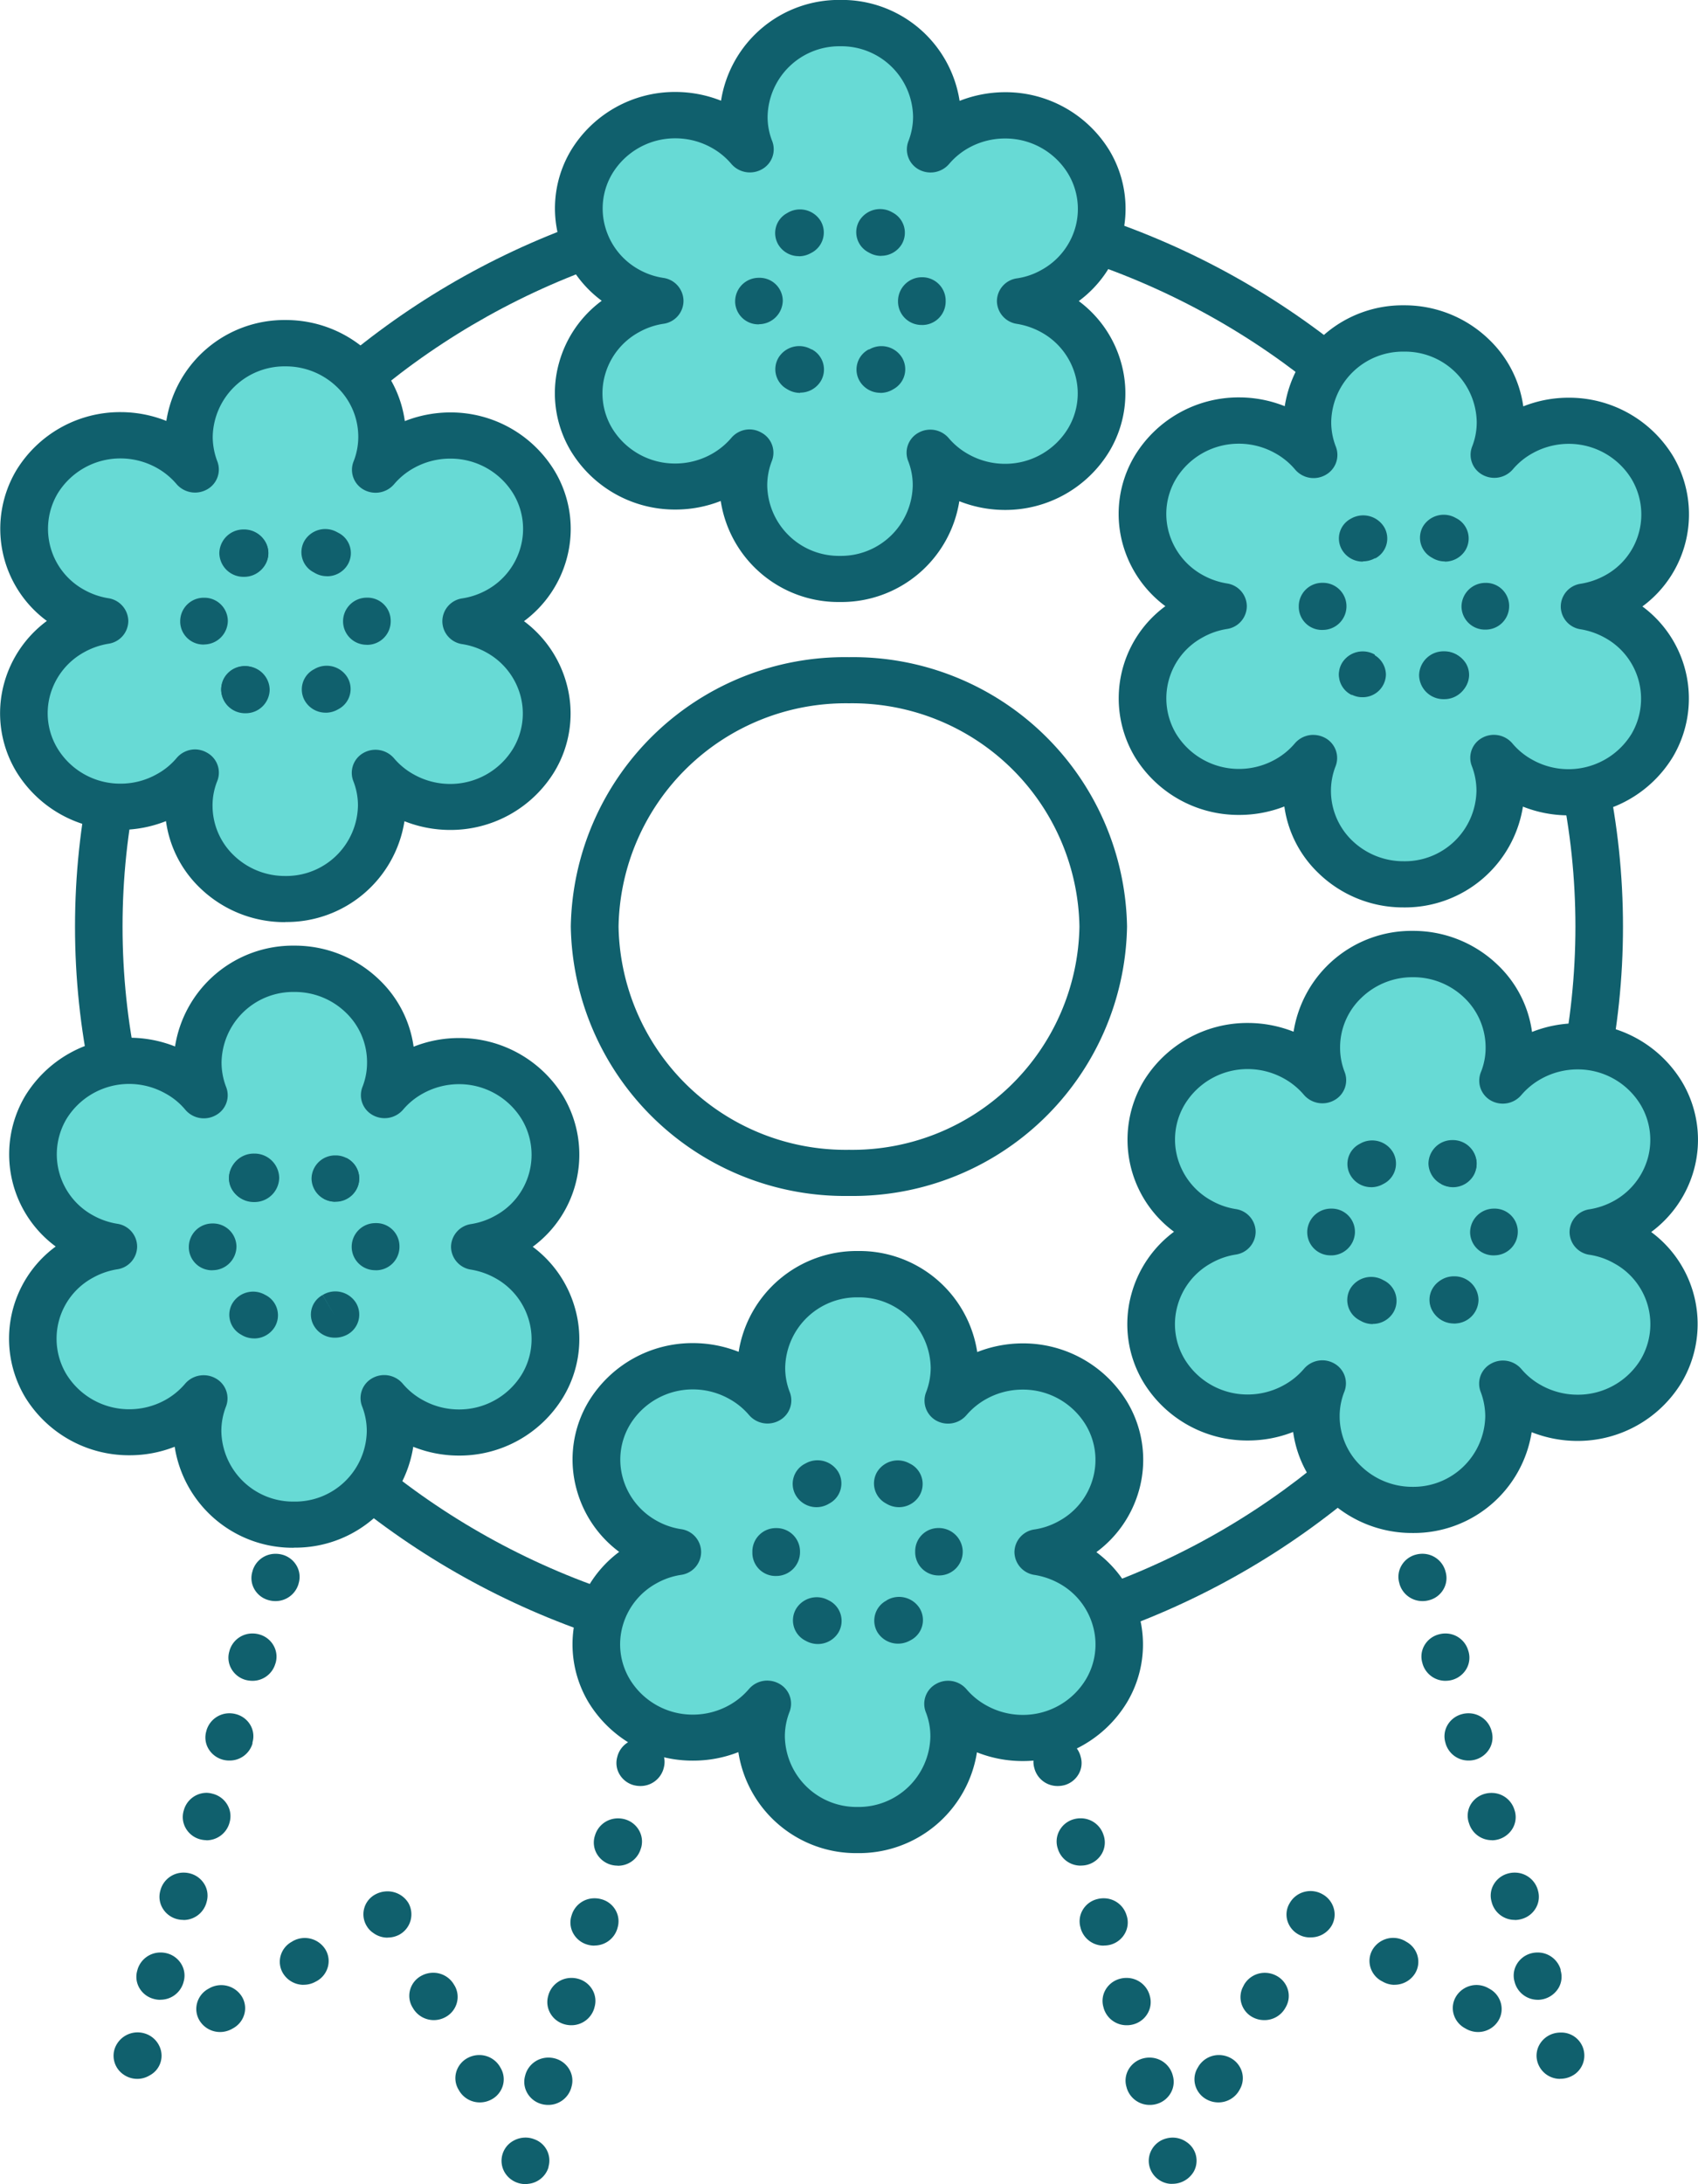 <?xml version="1.0" encoding="UTF-8"?> <svg xmlns="http://www.w3.org/2000/svg" id="ICO-cerimonia" width="51.336" height="66" viewBox="0 0 51.336 66"><path id="Subtraction_1" data-name="Subtraction 1" d="M12.451,21.455a.725.725,0,0,1-.632-.364.691.691,0,0,1,.285-.953.747.747,0,0,1,.35-.088.727.727,0,0,1,.271.052.682.682,0,0,1,.425.828l0,.018a.713.713,0,0,1-.614.5C12.506,21.453,12.478,21.455,12.451,21.455Zm19.569-.008a.7.7,0,0,1-.078,0,.708.708,0,0,1-.616-.5.683.683,0,0,1,.06-.53.7.7,0,0,1,.433-.338.752.752,0,0,1,.2-.028.727.727,0,0,1,.416.13.677.677,0,0,1,.221.9A.745.745,0,0,1,32.02,21.447Zm-.693-2.384a.722.722,0,0,1-.694-.509l-.009-.035A.669.669,0,0,1,30.682,18a.714.714,0,0,1,.439-.341.739.739,0,0,1,.2-.026.723.723,0,0,1,.694.509l.009.034a.672.672,0,0,1-.06.522.709.709,0,0,1-.438.339A.747.747,0,0,1,31.327,19.063Zm-18.184,0a.747.747,0,0,1-.2-.026.709.709,0,0,1-.438-.339.672.672,0,0,1-.06-.522l.009-.034a.721.721,0,0,1,.692-.509.745.745,0,0,1,.2.026.714.714,0,0,1,.44.342.667.667,0,0,1,.058.518l-.009.035A.722.722,0,0,1,13.143,19.063ZM33.4,18.987a.736.736,0,0,1-.341-.084.7.7,0,0,1-.351-.42.672.672,0,0,1,.058-.524l.021-.036a.722.722,0,0,1,.633-.367.738.738,0,0,1,.342.084.7.7,0,0,1,.351.42.672.672,0,0,1-.058.524l-.02.036A.724.724,0,0,1,33.4,18.987Zm-22.324,0a.721.721,0,0,1-.634-.367l-.021-.036a.672.672,0,0,1-.058-.524.7.7,0,0,1,.351-.42.738.738,0,0,1,.342-.084.724.724,0,0,1,.634.367l.02.036a.672.672,0,0,1,.058.524.7.7,0,0,1-.351.42A.736.736,0,0,1,11.072,18.987ZM.72,18.276a.726.726,0,0,1-.439-.146.686.686,0,0,1-.254-.742.731.731,0,0,1,.7-.517.724.724,0,0,1,.19.025.715.715,0,0,1,.473.4.671.671,0,0,1-.288.869l-.016.009A.723.723,0,0,1,.72,18.276Zm43.017,0a.712.712,0,0,1-.693-.531.672.672,0,0,1,.077-.522.722.722,0,0,1,.51-.338.775.775,0,0,1,.12-.009.695.695,0,0,1,.437,1.251A.756.756,0,0,1,43.737,18.273ZM41.245,16.86a.743.743,0,0,1-.361-.1l-.037-.021a.7.7,0,0,1-.335-.431.672.672,0,0,1,.076-.522.727.727,0,0,1,.623-.347.738.738,0,0,1,.362.1l.036.02a.7.7,0,0,1,.335.433.676.676,0,0,1-.075.523A.719.719,0,0,1,41.245,16.86Zm-38.022,0a.726.726,0,0,1-.623-.346.674.674,0,0,1-.076-.523.7.7,0,0,1,.335-.433l.036-.02a.734.734,0,0,1,.985.252.672.672,0,0,1,.076.522.7.7,0,0,1-.335.431l-.037.021A.743.743,0,0,1,3.223,16.86Zm27.408-.205a.72.72,0,0,1-.694-.51l-.009-.035a.671.671,0,0,1,.059-.52.712.712,0,0,1,.439-.339.739.739,0,0,1,.2-.026.723.723,0,0,1,.694.509l.009.034a.676.676,0,0,1-.061.522.712.712,0,0,1-.437.339A.734.734,0,0,1,30.631,16.655Zm-16.792,0a.748.748,0,0,1-.2-.027.712.712,0,0,1-.437-.339.676.676,0,0,1-.061-.521l.009-.034a.721.721,0,0,1,.693-.509.748.748,0,0,1,.2.026.713.713,0,0,1,.439.34.67.67,0,0,1,.059.519l-.009.035A.72.72,0,0,1,13.839,16.655ZM34.786,16.5a.736.736,0,0,1-.341-.084A.692.692,0,0,1,34.1,16a.674.674,0,0,1,.058-.526l.018-.037a.722.722,0,0,1,.633-.366.739.739,0,0,1,.342.085.7.7,0,0,1,.351.42.672.672,0,0,1-.058.524l-.02.036A.722.722,0,0,1,34.786,16.5Zm-25.1,0a.728.728,0,0,1-.634-.363L9.03,16.1a.674.674,0,0,1-.061-.526.693.693,0,0,1,.348-.419.745.745,0,0,1,.346-.086.723.723,0,0,1,.632.363l.021.034a.678.678,0,0,1,.059.526.7.7,0,0,1-.349.422A.734.734,0,0,1,9.683,16.5Zm33.375-.614a.722.722,0,0,1-.694-.51l-.009-.034a.67.67,0,0,1,.059-.518.714.714,0,0,1,.439-.341.748.748,0,0,1,.2-.026.722.722,0,0,1,.693.509L43.75,15a.67.67,0,0,1-.059.522.739.739,0,0,1-.634.365Zm-41.646,0a.7.7,0,0,1-.2-.027.706.706,0,0,1-.439-.338A.669.669,0,0,1,.718,15l.009-.034a.722.722,0,0,1,.693-.509.748.748,0,0,1,.2.026.714.714,0,0,1,.439.341.669.669,0,0,1,.059.518l-.009.034A.721.721,0,0,1,1.412,15.884Zm37.311-.452a.725.725,0,0,1-.361-.1l-.037-.019a.7.7,0,0,1-.335-.433.673.673,0,0,1,.076-.521.728.728,0,0,1,.623-.346.742.742,0,0,1,.364.1l.034.021a.693.693,0,0,1,.335.429.673.673,0,0,1-.076.524A.728.728,0,0,1,38.723,15.432Zm-32.978,0a.728.728,0,0,1-.623-.346.673.673,0,0,1-.076-.524.693.693,0,0,1,.335-.429l.034-.021a.735.735,0,0,1,.987.251.673.673,0,0,1,.076.521.7.7,0,0,1-.335.433l-.036.019A.732.732,0,0,1,5.745,15.432Zm24.189-1.185a.72.72,0,0,1-.694-.51l-.008-.034a.672.672,0,0,1,.06-.524.7.7,0,0,1,.439-.336.738.738,0,0,1,.2-.026.717.717,0,0,1,.691.509l.011.034a.676.676,0,0,1-.061.521.712.712,0,0,1-.437.339A.749.749,0,0,1,29.934,14.246Zm-15.4,0a.749.749,0,0,1-.2-.027.712.712,0,0,1-.437-.339.674.674,0,0,1-.06-.521l.011-.034a.716.716,0,0,1,.69-.509.747.747,0,0,1,.2.026.7.7,0,0,1,.438.335.675.675,0,0,1,.06.525l-.009.034A.72.72,0,0,1,14.534,14.246Zm-6.253-.241a.725.725,0,0,1-.428-.139.646.646,0,0,1-.2-.209.679.679,0,0,1,.246-.951.777.777,0,0,1,.383-.1.716.716,0,0,1,.183.023.735.735,0,0,1,.45.335.7.7,0,0,1-.285.955A.745.745,0,0,1,8.282,14.005ZM36.2,14a.657.657,0,0,1-.075,0,.688.688,0,0,1-.282-.079.7.7,0,0,1-.354-.424.662.662,0,0,1,.06-.516l.009-.015A.716.716,0,0,1,36,12.625a.742.742,0,0,1,.191-.025.731.731,0,0,1,.366.1.706.706,0,0,1,.338.439.67.67,0,0,1-.076.52A.727.727,0,0,1,36.2,14Zm6.166-.528a.718.718,0,0,1-.693-.51l-.009-.034a.668.668,0,0,1,.058-.519.713.713,0,0,1,.44-.34.739.739,0,0,1,.2-.026.723.723,0,0,1,.694.509l.009.034a.676.676,0,0,1-.061.521.712.712,0,0,1-.437.339A.737.737,0,0,1,42.361,13.475Zm-40.253,0a.747.747,0,0,1-.2-.026.712.712,0,0,1-.437-.339.676.676,0,0,1-.061-.521l.009-.034a.721.721,0,0,1,.692-.509.745.745,0,0,1,.2.026.713.713,0,0,1,.44.34.668.668,0,0,1,.058.519l-.009.034A.72.72,0,0,1,2.108,13.475Zm27.129-1.64a.718.718,0,0,1-.692-.507l-.011-.034a.679.679,0,0,1,.062-.525.71.71,0,0,1,.436-.338.752.752,0,0,1,.194-.026.72.72,0,0,1,.7.508l.011.034a.678.678,0,0,1-.061.523.72.72,0,0,1-.634.363Zm-14,0a.72.72,0,0,1-.634-.363.678.678,0,0,1-.061-.523l.011-.034a.72.72,0,0,1,.7-.508.752.752,0,0,1,.194.026.71.71,0,0,1,.436.338.679.679,0,0,1,.062.525l-.012.034A.715.715,0,0,1,15.233,11.835Zm26.432-.769a.72.72,0,0,1-.694-.511l-.011-.032A.677.677,0,0,1,41.022,10a.713.713,0,0,1,.439-.339.74.74,0,0,1,.2-.026.718.718,0,0,1,.692.51l.011.034a.675.675,0,0,1-.061.521.733.733,0,0,1-.633.366Zm-38.861,0a.789.789,0,0,1-.191-.025.712.712,0,0,1-.44-.338.676.676,0,0,1-.063-.523l.009-.031a.716.716,0,0,1,.693-.514A.737.737,0,0,1,3,9.661.713.713,0,0,1,3.445,10a.675.675,0,0,1,.064.521l-.009.034A.722.722,0,0,1,2.8,11.066ZM28.54,9.426a.722.722,0,0,1-.693-.51l-.009-.034a.674.674,0,0,1,.061-.521.712.712,0,0,1,.439-.338.738.738,0,0,1,.2-.026.718.718,0,0,1,.692.51l.009.034a.669.669,0,0,1-.058.519.714.714,0,0,1-.44.342A.82.82,0,0,1,28.54,9.426Zm-12.611,0a.832.832,0,0,1-.2-.025.714.714,0,0,1-.439-.341.671.671,0,0,1-.059-.519l.009-.034A.719.719,0,0,1,15.936,8a.735.735,0,0,1,.195.026.712.712,0,0,1,.44.338.674.674,0,0,1,.061.521l-.009.034A.723.723,0,0,1,15.929,9.426Zm25.038-.77a.718.718,0,0,1-.693-.511l-.009-.034a.672.672,0,0,1,.062-.521.71.71,0,0,1,.441-.336.743.743,0,0,1,.193-.026.72.72,0,0,1,.694.511l.009.035a.67.67,0,0,1-.062.519.726.726,0,0,1-.635.363ZM3.5,8.656a.726.726,0,0,1-.635-.363.67.67,0,0,1-.062-.519l.009-.035a.721.721,0,0,1,.695-.511.737.737,0,0,1,.192.026.71.71,0,0,1,.441.336A.672.672,0,0,1,4.2,8.11L4.2,8.144A.718.718,0,0,1,3.5,8.656ZM27.844,7.017a.72.72,0,0,1-.694-.511l-.009-.034a.672.672,0,0,1,.062-.521.71.71,0,0,1,.44-.337.738.738,0,0,1,.195-.026.713.713,0,0,1,.69.51l.011.034a.681.681,0,0,1-.065.525.709.709,0,0,1-.437.335A.814.814,0,0,1,27.844,7.017Zm-11.218,0a.7.7,0,0,1-.2-.027.711.711,0,0,1-.44-.34.668.668,0,0,1-.058-.519L15.94,6.1a.722.722,0,0,1,.693-.509.748.748,0,0,1,.2.026.71.71,0,0,1,.437.338.675.675,0,0,1,.061.522l-.009.034A.723.723,0,0,1,16.625,7.017Zm23.645-.77a.72.72,0,0,1-.694-.511L39.568,5.7a.672.672,0,0,1,.062-.521.71.71,0,0,1,.44-.336.75.75,0,0,1,.194-.026.713.713,0,0,1,.691.512l.011.035a.675.675,0,0,1-.063.52.722.722,0,0,1-.632.362ZM4.2,6.247A.847.847,0,0,1,4,6.222a.712.712,0,0,1-.439-.34A.674.674,0,0,1,3.5,5.36l.009-.034a.717.717,0,0,1,.692-.509.747.747,0,0,1,.2.027.709.709,0,0,1,.437.337.679.679,0,0,1,.062.525l-.011.032A.717.717,0,0,1,4.2,6.247ZM39.575,3.838a.722.722,0,0,1-.694-.51l-.008-.034a.673.673,0,0,1,.06-.521.709.709,0,0,1,.437-.338.75.75,0,0,1,.2-.027.72.72,0,0,1,.692.509l.009.034a.673.673,0,0,1-.06.524.7.7,0,0,1-.438.336A.739.739,0,0,1,39.575,3.838Zm-34.681,0a.739.739,0,0,1-.2-.027.705.705,0,0,1-.438-.336.672.672,0,0,1-.06-.523l.009-.034A.718.718,0,0,1,4.9,2.409a.757.757,0,0,1,.2.026.71.71,0,0,1,.437.338.675.675,0,0,1,.061.522l-.009.034A.722.722,0,0,1,4.894,3.838ZM38.879,1.429a.72.72,0,0,1-.694-.51L38.176.886a.676.676,0,0,1,.062-.524.7.7,0,0,1,.436-.335.748.748,0,0,1,.2-.026.718.718,0,0,1,.693.509l.009.034a.675.675,0,0,1-.062.524.707.707,0,0,1-.439.336A.683.683,0,0,1,38.879,1.429Zm-33.29,0A.683.683,0,0,1,5.4,1.4a.706.706,0,0,1-.439-.336A.673.673,0,0,1,4.9.543L4.905.509A.718.718,0,0,1,5.6,0a.748.748,0,0,1,.2.026.7.7,0,0,1,.436.335.676.676,0,0,1,.062.524L6.283.92A.72.72,0,0,1,5.589,1.429Z" transform="translate(3.433 44.545)" fill="#10606d"></path><path id="Path_454" data-name="Path 454" d="M.4.786A.787.787,0,0,1,.212.761a.688.688,0,0,1-.5-.853l0-.018A.722.722,0,0,1,.605-.59a.7.7,0,0,1,.507.862.713.713,0,0,1-.594.5A.665.665,0,0,1,.4.786" transform="translate(19.761 6.631)" fill="#10606d"></path><path id="Path_455" data-name="Path 455" d="M4.356,1.856a.82.82,0,0,1-.193-.025A.713.713,0,0,1,3.644.966.708.708,0,0,1,4.515.477l.032.009a.693.693,0,0,1,.5.857.717.717,0,0,1-.694.512M2.011,1.221a.713.713,0,0,1-.2-.027A.711.711,0,0,1,1.3.327a.707.707,0,0,1,.873-.484L2.2-.151a.7.7,0,0,1,.5.862.717.717,0,0,1-.691.509M-.336.584a.737.737,0,0,1-.2-.027.707.707,0,0,1-.514-.864A.709.709,0,0,1-.173-.794l.032.009a.7.7,0,0,1,.5.86A.715.715,0,0,1-.336.584M-2.681-.051a.713.713,0,0,1-.2-.027.707.707,0,0,1-.514-.864.7.7,0,0,1,.871-.487l.034.009a.7.7,0,0,1,.5.86.722.722,0,0,1-.694.509" transform="translate(25.216 8.102)" fill="#10606d"></path><path id="Path_456" data-name="Path 456" d="M.4.789A.787.787,0,0,1,.214.764.7.7,0,0,1-.307.191a.642.642,0,0,1,.016-.3.714.714,0,0,1,.88-.482l.018,0a.7.7,0,0,1,.5.86A.732.732,0,0,1,.4.789" transform="translate(31.491 9.808)" fill="#10606d"></path><path id="Path_464" data-name="Path 464" d="M.408.785A.722.722,0,0,1-.145.532.675.675,0,0,1-.293.271.69.69,0,0,1,.2-.589.743.743,0,0,1,1.1-.111a.7.7,0,0,1-.5.869.758.758,0,0,1-.2.027" transform="translate(30.755 6.634)" fill="#10606d"></path><path id="Path_465" data-name="Path 465" d="M.4,1.85A.72.72,0,0,1-.29,1.343a.7.7,0,0,1,.5-.862.739.739,0,0,1,.905.478.679.679,0,0,1-.48.855L.6,1.823a.741.741,0,0,1-.2.027m2.345-.635A.717.717,0,0,1,2.057.706a.7.7,0,0,1,.5-.862.742.742,0,0,1,.905.478.683.683,0,0,1-.482.857l-.034.009a.713.713,0,0,1-.2.027M5.1.579A.72.72,0,0,1,4.4.072.7.7,0,0,1,4.9-.79a.74.74,0,0,1,.905.478.679.679,0,0,1-.48.855L5.292.552a.737.737,0,0,1-.2.027M7.441-.056a.722.722,0,0,1-.694-.509.7.7,0,0,1,.5-.86.738.738,0,0,1,.905.478.679.679,0,0,1-.48.855l-.034.009a.725.725,0,0,1-.2.027" transform="translate(21.36 8.107)" fill="#10606d"></path><path id="Path_466" data-name="Path 466" d="M.4.787a.708.708,0,0,1-.687-.5A.71.71,0,0,1,.207-.591a.734.734,0,0,1,.9.48A.682.682,0,0,1,.873.617.684.684,0,0,1,.6.76.758.758,0,0,1,.4.787" transform="translate(19.031 9.811)" fill="#10606d"></path><path id="Path_469" data-name="Path 469" d="M13.114,25.4c-12.906,0-23.4-10.165-23.4-22.661s10.5-22.661,23.4-22.661,23.4,10.165,23.4,22.661S26.019,25.4,13.114,25.4m0-43.928C1-18.532-8.849-8.99-8.849,2.735S1,24,13.114,24,35.076,14.46,35.076,2.735,25.223-18.532,13.114-18.532" transform="translate(12.554 25.264)" fill="#10606d"></path><path id="Path_471" data-name="Path 471" d="M4.711,9.123A8.287,8.287,0,0,1-3.7.983,8.285,8.285,0,0,1,4.711-7.158,8.285,8.285,0,0,1,13.117.983,8.287,8.287,0,0,1,4.711,9.123m0-14.887A6.868,6.868,0,0,0-2.256.983,6.868,6.868,0,0,0,4.711,7.729,6.868,6.868,0,0,0,11.678.983,6.868,6.868,0,0,0,4.711-5.764" transform="translate(20.957 27.017)" fill="#10606d"></path><path id="Union_1" data-name="Union 1" d="M22.287,51.778a2.7,2.7,0,0,1,.189-.992A2.968,2.968,0,0,1,17.7,50.4a2.778,2.778,0,0,1,1.066-3.86,2.927,2.927,0,0,1,.988-.341,2.9,2.9,0,0,1-.98-.338A2.777,2.777,0,0,1,17.7,42a2.972,2.972,0,0,1,3.987-1.035,2.847,2.847,0,0,1,.794.653,2.767,2.767,0,0,1-.186-.988,2.921,2.921,0,0,1,5.838,0,2.74,2.74,0,0,1-.186.993,2.886,2.886,0,0,1,.791-.649,2.973,2.973,0,0,1,3.987,1.035,2.775,2.775,0,0,1-1.069,3.857,2.91,2.91,0,0,1-.99.341,2.9,2.9,0,0,1,.983.339,2.776,2.776,0,0,1,1.069,3.86,2.97,2.97,0,0,1-3.986,1.034,2.862,2.862,0,0,1-.793-.65,2.7,2.7,0,0,1,.183.985,2.921,2.921,0,0,1-5.838,0ZM5.249,42.549a2.766,2.766,0,0,1,.183-.992,2.82,2.82,0,0,1-.788.649A2.974,2.974,0,0,1,.657,41.171a2.777,2.777,0,0,1,1.069-3.86,2.934,2.934,0,0,1,.982-.338,3.009,3.009,0,0,1-.978-.339,2.782,2.782,0,0,1-1.068-3.86,2.97,2.97,0,0,1,3.987-1.035,2.786,2.786,0,0,1,.8.658,2.739,2.739,0,0,1-.186-.992,2.873,2.873,0,0,1,2.918-2.828A2.871,2.871,0,0,1,11.094,31.4a2.657,2.657,0,0,1-.184.992,2.841,2.841,0,0,1,.789-.649,2.973,2.973,0,0,1,3.987,1.035,2.777,2.777,0,0,1-1.069,3.86,2.974,2.974,0,0,1-.982.341,2.932,2.932,0,0,1,.977.339,2.775,2.775,0,0,1,1.067,3.86,2.966,2.966,0,0,1-3.986,1.032,2.81,2.81,0,0,1-.8-.66,2.7,2.7,0,0,1,.188,1,2.872,2.872,0,0,1-2.918,2.825A2.871,2.871,0,0,1,5.249,42.549ZM39.062,42.1a2.648,2.648,0,0,1,.192-1,2.875,2.875,0,0,1-.794.653,2.97,2.97,0,0,1-3.987-1.032,2.778,2.778,0,0,1,1.067-3.86,2.9,2.9,0,0,1,.98-.341,2.928,2.928,0,0,1-.977-.339,2.778,2.778,0,0,1-1.066-3.86,2.972,2.972,0,0,1,3.987-1.035,2.9,2.9,0,0,1,.793.655,2.759,2.759,0,0,1-.184-.989,2.919,2.919,0,0,1,5.835,0,2.657,2.657,0,0,1-.189,1,2.875,2.875,0,0,1,.794-.655A2.971,2.971,0,0,1,49.5,32.336a2.775,2.775,0,0,1-1.067,3.86,2.9,2.9,0,0,1-.98.338,2.928,2.928,0,0,1,.976.339A2.78,2.78,0,0,1,49.5,40.735a2.971,2.971,0,0,1-3.986,1.033,2.837,2.837,0,0,1-.8-.653,2.692,2.692,0,0,1,.184.987,2.92,2.92,0,0,1-5.837,0ZM4.983,23.645a2.7,2.7,0,0,1,.191-1,2.826,2.826,0,0,1-.794.655A2.969,2.969,0,0,1,.393,22.267a2.775,2.775,0,0,1,1.066-3.86,2.91,2.91,0,0,1,.98-.338,2.907,2.907,0,0,1-.976-.339A2.781,2.781,0,0,1,.4,13.867a2.97,2.97,0,0,1,3.986-1.032,2.848,2.848,0,0,1,.8.652,2.689,2.689,0,0,1-.184-.987A2.872,2.872,0,0,1,7.91,9.673,2.876,2.876,0,0,1,10.831,12.5a2.7,2.7,0,0,1-.191,1,2.873,2.873,0,0,1,.793-.653,2.97,2.97,0,0,1,3.987,1.033,2.778,2.778,0,0,1-1.066,3.86,2.993,2.993,0,0,1-.98.34,2.974,2.974,0,0,1,.973.337,2.777,2.777,0,0,1,1.067,3.862,2.97,2.97,0,0,1-3.985,1.035,2.87,2.87,0,0,1-.794-.655,2.759,2.759,0,0,1,.184.989A2.874,2.874,0,0,1,7.9,26.471,2.871,2.871,0,0,1,4.983,23.645ZM38.8,23.2a2.7,2.7,0,0,1,.183-.992,2.837,2.837,0,0,1-.788.649,2.973,2.973,0,0,1-3.987-1.035,2.776,2.776,0,0,1,1.069-3.86,2.939,2.939,0,0,1,.982-.341,2.944,2.944,0,0,1-.978-.339,2.775,2.775,0,0,1-1.066-3.86A2.967,2.967,0,0,1,38.2,12.39a2.789,2.789,0,0,1,.8.66,2.7,2.7,0,0,1-.189-1,2.92,2.92,0,0,1,5.837,0,2.727,2.727,0,0,1-.186.992,2.86,2.86,0,0,1,.791-.649,2.974,2.974,0,0,1,3.987,1.035,2.778,2.778,0,0,1-1.069,3.86,2.931,2.931,0,0,1-.983.338,3,3,0,0,1,.978.339,2.782,2.782,0,0,1,1.069,3.86,2.971,2.971,0,0,1-3.985,1.037,2.8,2.8,0,0,1-.8-.66,2.719,2.719,0,0,1,.186.992,2.919,2.919,0,0,1-5.836,0ZM21.757,13.97a2.754,2.754,0,0,1,.186-.995,2.858,2.858,0,0,1-.791.65,2.973,2.973,0,0,1-3.987-1.034,2.777,2.777,0,0,1,1.069-3.858,2.937,2.937,0,0,1,.99-.341,2.948,2.948,0,0,1-.985-.338,2.78,2.78,0,0,1-1.069-3.86,2.974,2.974,0,0,1,3.987-1.035,2.834,2.834,0,0,1,.794.65,2.679,2.679,0,0,1-.184-.985,2.921,2.921,0,0,1,5.838,0,2.7,2.7,0,0,1-.189.992,2.971,2.971,0,0,1,4.779.385,2.778,2.778,0,0,1-1.066,3.86,2.843,2.843,0,0,1-.987.338,2.979,2.979,0,0,1,.98.341,2.779,2.779,0,0,1,1.069,3.86A2.973,2.973,0,0,1,28.2,13.636a2.937,2.937,0,0,1-.794-.65,2.679,2.679,0,0,1,.184.985,2.92,2.92,0,0,1-5.837,0Z" transform="translate(0.721 0.698)" fill="#67dad5"></path><path id="Path_473" data-name="Path 473" d="M4.831,10.194A3.6,3.6,0,0,1,1.226,7.141,3.733,3.733,0,0,1-.148,7.4,3.678,3.678,0,0,1-3.3,5.64a3.4,3.4,0,0,1-.362-2.675,3.484,3.484,0,0,1,1.29-1.874A3.479,3.479,0,0,1-3.659-.781,3.409,3.409,0,0,1-3.3-3.456,3.678,3.678,0,0,1-.143-5.219a3.75,3.75,0,0,1,1.378.264A3.607,3.607,0,0,1,4.843-8a3.6,3.6,0,0,1,3.605,3.05,3.78,3.78,0,0,1,1.374-.262,3.683,3.683,0,0,1,3.155,1.76A3.419,3.419,0,0,1,13.34-.774,3.485,3.485,0,0,1,12.051,1.1a3.488,3.488,0,0,1,1.283,1.872,3.407,3.407,0,0,1-.362,2.675A3.678,3.678,0,0,1,9.817,7.412a3.75,3.75,0,0,1-1.378-.264,3.609,3.609,0,0,1-3.607,3.046M2.1,4.978a.733.733,0,0,1,.359.1.687.687,0,0,1,.314.851,2.04,2.04,0,0,0-.141.746A2.166,2.166,0,0,0,4.831,8.8a2.168,2.168,0,0,0,2.2-2.129,1.977,1.977,0,0,0-.139-.739A.687.687,0,0,1,7.2,5.081a.733.733,0,0,1,.919.161,2.147,2.147,0,0,0,.6.489,2.253,2.253,0,0,0,1.1.287,2.223,2.223,0,0,0,1.906-1.067,2.053,2.053,0,0,0,.218-1.615,2.124,2.124,0,0,0-1.024-1.292,2.272,2.272,0,0,0-.737-.255A.705.705,0,0,1,9.576,1.1a.7.7,0,0,1,.61-.687,2.118,2.118,0,0,0,.739-.255,2.121,2.121,0,0,0,1.024-1.29,2.07,2.07,0,0,0-.221-1.617A2.221,2.221,0,0,0,9.822-3.813a2.257,2.257,0,0,0-1.1.284,2.141,2.141,0,0,0-.594.489.74.74,0,0,1-.919.161A.691.691,0,0,1,6.9-3.731a2.031,2.031,0,0,0,.141-.746A2.166,2.166,0,0,0,4.843-6.6a2.168,2.168,0,0,0-2.2,2.127,1.977,1.977,0,0,0,.139.739.689.689,0,0,1-.314.853.74.74,0,0,1-.919-.161,2.127,2.127,0,0,0-.594-.489,2.249,2.249,0,0,0-1.1-.287A2.218,2.218,0,0,0-2.049-2.757a2.055,2.055,0,0,0-.218,1.615A2.118,2.118,0,0,0-1.244.149,2.17,2.17,0,0,0-.507.4.707.707,0,0,1,.1,1.1a.7.7,0,0,1-.61.687,2.165,2.165,0,0,0-.739.255,2.119,2.119,0,0,0-1.024,1.29,2.054,2.054,0,0,0,.218,1.615A2.22,2.22,0,0,0-.148,6.009a2.259,2.259,0,0,0,1.1-.287,2.174,2.174,0,0,0,.594-.487.727.727,0,0,1,.56-.257" transform="translate(20.564 7.998)" fill="#10606d"></path><path id="Path_474" data-name="Path 474" d="M2.461,3.111a.725.725,0,0,1-.628-.355A.686.686,0,0,1,2.106,1.8L2.124,1.8a.731.731,0,0,1,.987.243.684.684,0,0,1-.252.955l-.043.025a.736.736,0,0,1-.355.091m-2.427,0a.736.736,0,0,1-.355-.091l-.043-.025a.684.684,0,0,1-.252-.955.734.734,0,0,1,.987-.246L.389,1.8a.687.687,0,0,1,.273.951.727.727,0,0,1-.628.355M3.712,1.061H3.7a.709.709,0,0,1-.707-.71V.345A.723.723,0,0,1,3.7-.381.71.71,0,0,1,4.433.29V.336a.247.247,0,0,1,0,.041.708.708,0,0,1-.719.685m-4.924-.02A.7.7,0,0,1-1.931.374V.336a.713.713,0,0,1,.719-.7A.7.7,0,0,1-.491.322v0a.725.725,0,0,1-.71.716h-.011M0-1.018a.721.721,0,0,1-.621-.341.684.684,0,0,1,.252-.955l.043-.025a.734.734,0,0,1,.983.262.69.69,0,0,1-.273.953l-.018.009a.743.743,0,0,1-.366.1m2.486-.011a.737.737,0,0,1-.359-.093L2.1-1.134a.686.686,0,0,1-.28-.948.734.734,0,0,1,.98-.271l.041.023a.688.688,0,0,1,.264.953.727.727,0,0,1-.625.348" transform="translate(24.157 8.759)" fill="#10606d"></path><path id="Path_476" data-name="Path 476" d="M4.831,10.195h0A3.673,3.673,0,0,1,2.257,9.162a3.44,3.44,0,0,1-1.03-2.02,3.735,3.735,0,0,1-1.374.264A3.678,3.678,0,0,1-3.3,5.644a3.418,3.418,0,0,1-.364-2.675,3.49,3.49,0,0,1,1.29-1.876A3.457,3.457,0,0,1-3.3-3.454,3.674,3.674,0,0,1-.143-5.217a3.727,3.727,0,0,1,1.381.266A3.61,3.61,0,0,1,4.84-8,3.681,3.681,0,0,1,7.415-6.966a3.443,3.443,0,0,1,1.033,2.02,3.78,3.78,0,0,1,1.374-.262,3.674,3.674,0,0,1,3.152,1.763,3.4,3.4,0,0,1,.364,2.673A3.486,3.486,0,0,1,12.051,1.1a3.5,3.5,0,0,1,1.283,1.874,3.4,3.4,0,0,1-.364,2.675,3.677,3.677,0,0,1-3.152,1.76,3.762,3.762,0,0,1-1.381-.264,3.606,3.606,0,0,1-3.605,3.046M2.107,4.975a.742.742,0,0,1,.362.1.687.687,0,0,1,.309.855,1.962,1.962,0,0,0-.143.746,2.077,2.077,0,0,0,.641,1.5A2.222,2.222,0,0,0,4.831,8.8v0a2.167,2.167,0,0,0,2.2-2.129A2,2,0,0,0,6.89,5.93.69.69,0,0,1,7.2,5.08a.739.739,0,0,1,.919.161,2.122,2.122,0,0,0,.6.491,2.253,2.253,0,0,0,1.1.287,2.222,2.222,0,0,0,1.9-1.064,2.06,2.06,0,0,0,.221-1.617,2.124,2.124,0,0,0-1.024-1.292,2.179,2.179,0,0,0-.73-.252A.7.7,0,0,1,9.583,1.1a.7.7,0,0,1,.605-.689A2.223,2.223,0,0,0,10.923.16a2.116,2.116,0,0,0,1.024-1.292,2.059,2.059,0,0,0-.218-1.617A2.221,2.221,0,0,0,9.822-3.812a2.251,2.251,0,0,0-1.1.284,2.126,2.126,0,0,0-.6.491.737.737,0,0,1-.921.161A.685.685,0,0,1,6.9-3.73a2.023,2.023,0,0,0,.141-.746,2.083,2.083,0,0,0-.644-1.5A2.224,2.224,0,0,0,4.84-6.6a2.169,2.169,0,0,0-2.2,2.129,2.1,2.1,0,0,0,.139.741.687.687,0,0,1-.314.851.739.739,0,0,1-.919-.164,2.166,2.166,0,0,0-.6-.491,2.257,2.257,0,0,0-1.1-.284A2.224,2.224,0,0,0-2.049-2.756a2.1,2.1,0,0,0,.8,2.907,2.219,2.219,0,0,0,.73.255.708.708,0,0,1,.607.687.7.7,0,0,1-.6.689,2.256,2.256,0,0,0-.737.257A2.127,2.127,0,0,0-2.274,3.33a2.055,2.055,0,0,0,.221,1.615A2.218,2.218,0,0,0-.148,6.01a2.228,2.228,0,0,0,1.1-.287,2.091,2.091,0,0,0,.6-.491.735.735,0,0,1,.56-.257" transform="translate(3.791 17.671)" fill="#10606d"></path><path id="Path_477" data-name="Path 477" d="M2.465,3.11a.725.725,0,0,1-.628-.355A.686.686,0,0,1,2.11,1.8l.025-.014a.734.734,0,0,1,.985.255A.687.687,0,0,1,2.856,3l-.036.02a.736.736,0,0,1-.355.091M-.324,3.019a.7.7,0,0,1-.28-.96.717.717,0,0,1,.967-.268L.375,1.8l-.337.616ZM3.709,1.058A.709.709,0,0,1,2.99.36V.342a.715.715,0,0,1,.719-.707A.7.7,0,0,1,4.43.326V.36a.711.711,0,0,1-.721.7m-4.924-.009A.7.7,0,0,1-1.934.378V.337a.711.711,0,0,1,.721-.7A.707.707,0,0,1-.494.331V.337a.722.722,0,0,1-.714.712ZM2.5-1.014a.725.725,0,0,1-.368-.1l0,0-.041-.023a.685.685,0,0,1-.264-.953.732.732,0,0,1,.983-.255l.064.034a.686.686,0,0,1,.25.958.725.725,0,0,1-.619.341m-2.134-.1L-.01-1.71l-.359-.605a.747.747,0,0,1,1,.248.672.672,0,0,1-.248.944L.02-1.728Z" transform="translate(7.382 18.426)" fill="#10606d"></path><path id="Path_479" data-name="Path 479" d="M4.831,10.195A3.607,3.607,0,0,1,1.223,7.143,3.709,3.709,0,0,1-.146,7.4,3.679,3.679,0,0,1-3.3,5.641a3.454,3.454,0,0,1,.926-4.549A3.461,3.461,0,0,1-3.3-3.454,3.681,3.681,0,0,1-.144-5.217a3.75,3.75,0,0,1,1.378.264A3.606,3.606,0,0,1,4.84-8,3.672,3.672,0,0,1,7.412-6.966a3.453,3.453,0,0,1,1.035,2.02,3.712,3.712,0,0,1,1.372-.262,3.678,3.678,0,0,1,3.155,1.763A3.454,3.454,0,0,1,12.048,1.1a3.489,3.489,0,0,1,1.283,1.874,3.393,3.393,0,0,1-.364,2.673,3.667,3.667,0,0,1-3.15,1.763,3.709,3.709,0,0,1-1.381-.266,3.608,3.608,0,0,1-3.605,3.048M2.1,4.982a.724.724,0,0,1,.359.093.688.688,0,0,1,.316.851,2.046,2.046,0,0,0-.141.744A2.168,2.168,0,0,0,4.831,8.8a2.166,2.166,0,0,0,2.2-2.129,2.043,2.043,0,0,0-.141-.748A.686.686,0,0,1,7.2,5.07a.734.734,0,0,1,.919.168,2.126,2.126,0,0,0,.6.491,2.243,2.243,0,0,0,1.1.287,2.22,2.22,0,0,0,1.9-1.062,2.059,2.059,0,0,0,.218-1.617,2.116,2.116,0,0,0-1.024-1.292,2.241,2.241,0,0,0-.735-.255.706.706,0,0,1-.6-.689.706.706,0,0,1,.605-.687,2.184,2.184,0,0,0,.739-.257,2.09,2.09,0,0,0,.8-2.9A2.22,2.22,0,0,0,9.819-3.814a2.253,2.253,0,0,0-1.1.287,2.116,2.116,0,0,0-.591.484.737.737,0,0,1-.917.164A.686.686,0,0,1,6.9-3.73a1.989,1.989,0,0,0,.139-.744,2.072,2.072,0,0,0-.644-1.506A2.214,2.214,0,0,0,4.84-6.6a2.165,2.165,0,0,0-2.2,2.129,2.065,2.065,0,0,0,.139.744.684.684,0,0,1-.316.853.735.735,0,0,1-.919-.168,2.064,2.064,0,0,0-.6-.491A2.248,2.248,0,0,0-.144-3.821,2.222,2.222,0,0,0-2.052-2.756,2.1,2.1,0,0,0-1.245.151,2.229,2.229,0,0,0-.512.405a.7.7,0,0,1,.6.689.7.7,0,0,1-.605.687,2.224,2.224,0,0,0-.737.257,2.093,2.093,0,0,0-.805,2.9A2.228,2.228,0,0,0-.146,6.01,2.248,2.248,0,0,0,.948,5.725a2.164,2.164,0,0,0,.591-.487A.733.733,0,0,1,2.1,4.982" transform="translate(4.058 36.576)" fill="#10606d"></path><path id="Path_480" data-name="Path 480" d="M1.106,3.054a.736.736,0,0,1-.355-.091L.708,2.938a.684.684,0,0,1-.252-.955.731.731,0,0,1,.987-.243l.018.009a.686.686,0,0,1,.273.951.725.725,0,0,1-.628.355m2.447-.023a.724.724,0,0,1-.63-.346.669.669,0,0,1,.252-.942l.357.605-.355-.607a.227.227,0,0,0,.032-.018.735.735,0,0,1,.983.266.687.687,0,0,1-.273.951.78.78,0,0,1-.366.091M4.775.993a.707.707,0,0,1-.719-.7V.277a.715.715,0,0,1,.719-.707A.7.7,0,0,1,5.5.261V.295a.709.709,0,0,1-.721.7m-4.924,0A.7.7,0,0,1-.868.322V.281a.711.711,0,0,1,.719-.7.707.707,0,0,1,.721.7V.281A.722.722,0,0,1-.142.993H-.149M3.563-1.079a.714.714,0,0,1-.366-.1l.366-.6-.378.594L3.895-2.4a.293.293,0,0,1,.036.02.684.684,0,0,1,.252.955.724.724,0,0,1-.621.341M1.077-1.09a.728.728,0,0,1-.628-.337.669.669,0,0,1,.234-.942l.045-.025.378.6.343.612a.753.753,0,0,1-.373.1" transform="translate(6.577 37.391)" fill="#10606d"></path><path id="Path_482" data-name="Path 482" d="M4.831,10.195h0A3.6,3.6,0,0,1,1.226,7.143,3.733,3.733,0,0,1-.148,7.4,3.678,3.678,0,0,1-3.3,5.644a3.407,3.407,0,0,1-.362-2.675A3.5,3.5,0,0,1-2.377,1.092,3.488,3.488,0,0,1-3.66-.78,3.4,3.4,0,0,1-3.3-3.454,3.671,3.671,0,0,1-.143-5.217a3.75,3.75,0,0,1,1.378.264A3.61,3.61,0,0,1,4.842-8,3.6,3.6,0,0,1,8.448-4.947a3.78,3.78,0,0,1,1.374-.262,3.678,3.678,0,0,1,3.155,1.763,3.4,3.4,0,0,1,.362,2.677A3.487,3.487,0,0,1,12.05,1.1a3.488,3.488,0,0,1,1.283,1.872,3.407,3.407,0,0,1-.362,2.675A3.678,3.678,0,0,1,9.817,7.413a3.75,3.75,0,0,1-1.378-.264,3.609,3.609,0,0,1-3.607,3.046M2.1,4.982a.731.731,0,0,1,.359.093.686.686,0,0,1,.314.851,2.031,2.031,0,0,0-.141.746A2.167,2.167,0,0,0,4.831,8.8a2.169,2.169,0,0,0,2.2-2.129,1.985,1.985,0,0,0-.139-.739.686.686,0,0,1,.314-.851.733.733,0,0,1,.917.161,2.147,2.147,0,0,0,.6.489,2.253,2.253,0,0,0,1.1.287,2.22,2.22,0,0,0,1.906-1.067,2.053,2.053,0,0,0,.218-1.615,2.116,2.116,0,0,0-1.024-1.292,2.272,2.272,0,0,0-.737-.255A.707.707,0,0,1,9.573,1.1a.7.7,0,0,1,.612-.687,2.155,2.155,0,0,0,.737-.255,2.106,2.106,0,0,0,1.024-1.29,2.055,2.055,0,0,0-.218-1.615A2.218,2.218,0,0,0,9.821-3.812a2.257,2.257,0,0,0-1.1.284,2.185,2.185,0,0,0-.6.489.736.736,0,0,1-.917.161A.692.692,0,0,1,6.9-3.727a2.061,2.061,0,0,0,.141-.748A2.166,2.166,0,0,0,4.842-6.6a2.168,2.168,0,0,0-2.2,2.127,2.014,2.014,0,0,0,.139.739.689.689,0,0,1-.314.853.736.736,0,0,1-.917-.161,2.13,2.13,0,0,0-.6-.489,2.243,2.243,0,0,0-1.1-.287A2.221,2.221,0,0,0-2.049-2.756a2.054,2.054,0,0,0-.218,1.615A2.132,2.132,0,0,0-1.244.151,2.17,2.17,0,0,0-.507.405.7.7,0,0,1,.1,1.1a.7.7,0,0,1-.61.687,2.182,2.182,0,0,0-.739.255A2.114,2.114,0,0,0-2.272,3.33a2.053,2.053,0,0,0,.218,1.615A2.223,2.223,0,0,0-.148,6.01a2.253,2.253,0,0,0,1.1-.287,2.174,2.174,0,0,0,.594-.487.732.732,0,0,1,.56-.255" transform="translate(21.097 45.804)" fill="#10606d"></path><path id="Path_483" data-name="Path 483" d="M1.109,3.111a.748.748,0,0,1-.35-.089L.718,3a.687.687,0,0,1-.264-.953.732.732,0,0,1,.985-.255l.023.011a.69.69,0,0,1,.277.951.728.728,0,0,1-.63.357M3.536,3.1a.73.73,0,0,1-.628-.353A.686.686,0,0,1,3.181,1.8L3.2,1.785a.735.735,0,0,1,.987.243.685.685,0,0,1-.252.958l-.043.023a.736.736,0,0,1-.355.091M-.149,1.055A.7.7,0,0,1-.868.379l0-.045s0-.036,0-.041A.709.709,0,0,1-.149-.392h.014a.709.709,0,0,1,.707.71V.334a.72.72,0,0,1-.71.721Zm4.924-.016A.705.705,0,0,1,4.054.347V.306a.7.7,0,0,1,.7-.7.725.725,0,0,1,.737.691V.334a.715.715,0,0,1-.719.705M3.561-1.024a.745.745,0,0,1-.368-.1l-.018-.011A.686.686,0,0,1,2.9-2.084a.734.734,0,0,1,.983-.262l.045.023a.686.686,0,0,1,.25.958.725.725,0,0,1-.619.341m-2.488,0A.726.726,0,0,1,.452-1.37.684.684,0,0,1,.7-2.325L.747-2.35a.734.734,0,0,1,.983.264.686.686,0,0,1-.273.951l-.018.011a.737.737,0,0,1-.366.1" transform="translate(23.615 46.569)" fill="#10606d"></path><path id="Path_485" data-name="Path 485" d="M4.832,10.195h0A3.681,3.681,0,0,1,2.257,9.162a3.443,3.443,0,0,1-1.033-2.02A3.733,3.733,0,0,1-.149,7.4,3.674,3.674,0,0,1-3.3,5.644a3.4,3.4,0,0,1-.364-2.675A3.486,3.486,0,0,1-2.378,1.092,3.457,3.457,0,0,1-3.3-3.454,3.674,3.674,0,0,1-.144-5.217a3.762,3.762,0,0,1,1.381.264A3.608,3.608,0,0,1,4.841-8,3.675,3.675,0,0,1,7.416-6.964a3.434,3.434,0,0,1,1.03,2.018A3.733,3.733,0,0,1,9.82-5.208a3.676,3.676,0,0,1,3.155,1.76,3.419,3.419,0,0,1,.364,2.675A3.49,3.49,0,0,1,12.049,1.1a3.457,3.457,0,0,1,.919,4.547A3.674,3.674,0,0,1,9.816,7.413a3.771,3.771,0,0,1-1.381-.264,3.608,3.608,0,0,1-3.6,3.046M2.1,4.977a.727.727,0,0,1,.362.093.687.687,0,0,1,.309.857,2,2,0,0,0-.141.744,2.083,2.083,0,0,0,.644,1.5A2.226,2.226,0,0,0,4.832,8.8a2.172,2.172,0,0,0,2.2-2.131,2.112,2.112,0,0,0-.139-.741.686.686,0,0,1,.316-.851.734.734,0,0,1,.917.166,2.119,2.119,0,0,0,.6.489,2.257,2.257,0,0,0,1.1.284,2.221,2.221,0,0,0,1.906-1.064,2.094,2.094,0,0,0-.805-2.907,2.149,2.149,0,0,0-.73-.255A.7.7,0,0,1,9.581,1.1a.7.7,0,0,1,.605-.687A2.258,2.258,0,0,0,10.921.16a2.132,2.132,0,0,0,1.026-1.294,2.066,2.066,0,0,0-.221-1.615A2.218,2.218,0,0,0,9.82-3.814a2.259,2.259,0,0,0-1.1.287,2.162,2.162,0,0,0-.6.491.736.736,0,0,1-.921.161A.689.689,0,0,1,6.9-3.73a1.962,1.962,0,0,0,.143-.746,2.081,2.081,0,0,0-.641-1.5A2.22,2.22,0,0,0,4.841-6.6a2.214,2.214,0,0,0-1.554.623,2.07,2.07,0,0,0-.644,1.5,2.017,2.017,0,0,0,.139.744.688.688,0,0,1-.316.851.737.737,0,0,1-.917-.164,2.162,2.162,0,0,0-.6-.491,2.253,2.253,0,0,0-1.1-.287,2.222,2.222,0,0,0-1.9,1.064,2.06,2.06,0,0,0-.221,1.617A2.124,2.124,0,0,0-1.245.151a2.184,2.184,0,0,0,.73.255.7.7,0,0,1,.605.687.7.7,0,0,1-.605.689,2.176,2.176,0,0,0-.732.255A2.11,2.11,0,0,0-2.273,3.33a2.055,2.055,0,0,0,.218,1.615A2.223,2.223,0,0,0-.149,6.01a2.259,2.259,0,0,0,1.1-.287,2.158,2.158,0,0,0,.6-.489.731.731,0,0,1,.56-.257" transform="translate(37.872 36.13)" fill="#10606d"></path><path id="Path_486" data-name="Path 486" d="M1.111,3.11a.731.731,0,0,1-.359-.093S.693,2.985.691,2.983a.687.687,0,0,1-.252-.958.739.739,0,0,1,.989-.243l0,0,.039.02a.687.687,0,0,1,.266.953.724.724,0,0,1-.625.35m2.447-.03a.729.729,0,0,1-.628-.343.668.668,0,0,1,.248-.944l.359.605L3.19,1.786l.38.594.359.605a.769.769,0,0,1-.371.1M-.151,1.033H-.16A.7.7,0,0,1-.872.344V.31a.719.719,0,0,1,.73-.689A.7.7,0,0,1,.57.31V.347a.718.718,0,0,1-.721.687m4.924,0A.707.707,0,0,1,4.052.34V.333a.721.721,0,0,1,.714-.712h.007a.7.7,0,0,1,.721.671V.333a.713.713,0,0,1-.721.7M1.064-1.027a.72.72,0,0,1-.623-.35A.681.681,0,0,1,.7-2.328l.036-.02a.732.732,0,0,1,.983.264.687.687,0,0,1-.273.951l-.027.014a.724.724,0,0,1-.359.093m2.477,0a.738.738,0,0,1-.346-.089l-.009-.007.337-.616.359-.605a.7.7,0,0,1,.28.96.721.721,0,0,1-.621.357" transform="translate(40.394 36.902)" fill="#10606d"></path><path id="Path_488" data-name="Path 488" d="M4.831,10.195A3.672,3.672,0,0,1,2.258,9.162,3.44,3.44,0,0,1,1.223,7.145,3.757,3.757,0,0,1-.148,7.4,3.673,3.673,0,0,1-3.3,5.641a3.454,3.454,0,0,1,.926-4.549A3.5,3.5,0,0,1-3.662-.782,3.414,3.414,0,0,1-3.3-3.454,3.674,3.674,0,0,1-.146-5.217a3.718,3.718,0,0,1,1.381.266A3.606,3.606,0,0,1,4.84-8,3.672,3.672,0,0,1,7.412-6.966a3.459,3.459,0,0,1,1.035,2.02,3.709,3.709,0,0,1,1.369-.262,3.679,3.679,0,0,1,3.157,1.763A3.454,3.454,0,0,1,12.048,1.1a3.458,3.458,0,0,1,.921,4.547A3.675,3.675,0,0,1,9.814,7.413a3.75,3.75,0,0,1-1.378-.264,3.61,3.61,0,0,1-3.605,3.046M2.1,4.982a.756.756,0,0,1,.359.093.688.688,0,0,1,.314.851,2.04,2.04,0,0,0-.141.746,2.088,2.088,0,0,0,.644,1.506A2.234,2.234,0,0,0,4.831,8.8a2.166,2.166,0,0,0,2.2-2.129,2.068,2.068,0,0,0-.139-.746A.685.685,0,0,1,7.2,5.073a.734.734,0,0,1,.919.168,2.1,2.1,0,0,0,.6.491,2.237,2.237,0,0,0,3-.78,2.1,2.1,0,0,0-.807-2.907,2.247,2.247,0,0,0-.732-.255.7.7,0,0,1-.6-.689.7.7,0,0,1,.605-.687A2.272,2.272,0,0,0,10.922.16a2.093,2.093,0,0,0,.8-2.907A2.224,2.224,0,0,0,9.816-3.814a2.251,2.251,0,0,0-1.094.287,2.116,2.116,0,0,0-.591.484.739.739,0,0,1-.919.164A.687.687,0,0,1,6.9-3.73a1.989,1.989,0,0,0,.139-.744A2.165,2.165,0,0,0,4.84-6.6a2.166,2.166,0,0,0-2.2,2.129,2.04,2.04,0,0,0,.141.746.689.689,0,0,1-.316.853.734.734,0,0,1-.919-.168,2.126,2.126,0,0,0-.6-.491,2.243,2.243,0,0,0-1.1-.287,2.217,2.217,0,0,0-1.9,1.064A2.063,2.063,0,0,0-2.27-1.141,2.127,2.127,0,0,0-1.245.151,2.248,2.248,0,0,0-.512.405a.7.7,0,0,1,.6.689.7.7,0,0,1-.6.687,2.184,2.184,0,0,0-.739.257,2.093,2.093,0,0,0-.805,2.9A2.227,2.227,0,0,0-.148,6.01,2.242,2.242,0,0,0,.946,5.725a2.141,2.141,0,0,0,.594-.487.735.735,0,0,1,.56-.257" transform="translate(37.607 17.226)" fill="#10606d"></path><path id="Path_489" data-name="Path 489" d="M.9,3.054s-.034-.02-.036-.02a.686.686,0,0,1-.252-.955A.735.735,0,0,1,1.6,1.833l-.366.6.38-.594Zm3.168,0-.38-.6-.343-.612a.756.756,0,0,1,1,.243.668.668,0,0,1-.234.939ZM.017,1.087A.7.7,0,0,1-.7.4V.363a.709.709,0,0,1,.721-.7.709.709,0,0,1,.721.7V.381a.715.715,0,0,1-.721.705m4.924-.009A.707.707,0,0,1,4.22.384V.377a.722.722,0,0,1,.714-.712h.007A.7.7,0,0,1,5.66.336V.377a.709.709,0,0,1-.719.7M3.715-.983a.737.737,0,0,1-.366-.1l-.018-.011a.685.685,0,0,1-.273-.951A.733.733,0,0,1,4.041-2.3l.043.023a.687.687,0,0,1,.252.958.726.726,0,0,1-.621.341m-2.475,0a.725.725,0,0,1-.625-.343.675.675,0,0,1,.246-.946l.032-.018a.743.743,0,0,1,.987.262.679.679,0,0,1-.264.946L1.6-1.079a.741.741,0,0,1-.364.093" transform="translate(39.966 17.949)" fill="#10606d"></path><path id="Path_490" data-name="Path 490" d="M.83.4A.729.729,0,0,0,.09-.315.729.729,0,0,0-.651.4a.729.729,0,0,0,.741.716A.729.729,0,0,0,.83.4" transform="translate(7.282 16.315)" fill="#10606d"></path><path id="Path_491" data-name="Path 491" d="M0,.4a.722.722,0,0,1,.735-.71A.722.722,0,0,1,1.467.4a.722.722,0,0,1-.732.71A.722.722,0,0,1,0,.4" transform="translate(6.686 20.443)" fill="#10606d"></path><path id="Path_492" data-name="Path 492" d="M0,.41a.745.745,0,0,0,.757.732A.745.745,0,0,0,1.515.41.745.745,0,0,0,.757-.322.745.745,0,0,0,0,.41" transform="translate(6.926 35.182)" fill="#10606d"></path><path id="Path_493" data-name="Path 493" d="M.808.391a.711.711,0,0,0-.721-.7.711.711,0,0,0-.721.7.711.711,0,0,0,.721.7.711.711,0,0,0,.721-.7" transform="translate(10.053 35.224)" fill="#10606d"></path><path id="Path_494" data-name="Path 494" d="M.817.4A.718.718,0,0,1,.089,1.1.719.719,0,0,1-.641.4.719.719,0,0,1,.089-.31.718.718,0,0,1,.817.4" transform="translate(43.828 34.762)" fill="#10606d"></path><path id="Path_495" data-name="Path 495" d="M0,.4a.724.724,0,0,0,.737.712A.724.724,0,0,0,1.472.4.724.724,0,0,0,.737-.313.724.724,0,0,0,0,.4" transform="translate(43.228 38.882)" fill="#10606d"></path><path id="Path_496" data-name="Path 496" d="M.839.405A.735.735,0,0,0,.09-.318.737.737,0,0,0-.658.405a.737.737,0,0,0,.748.723A.735.735,0,0,0,.839.405" transform="translate(43.562 20)" fill="#10606d"></path><path id="Path_497" data-name="Path 497" d="M0,.384A.7.7,0,0,1,.707-.3a.7.7,0,0,1,.707.685.7.7,0,0,1-.707.685A.7.7,0,0,1,0,.384" transform="translate(40.487 19.999)" fill="#10606d"></path></svg> 